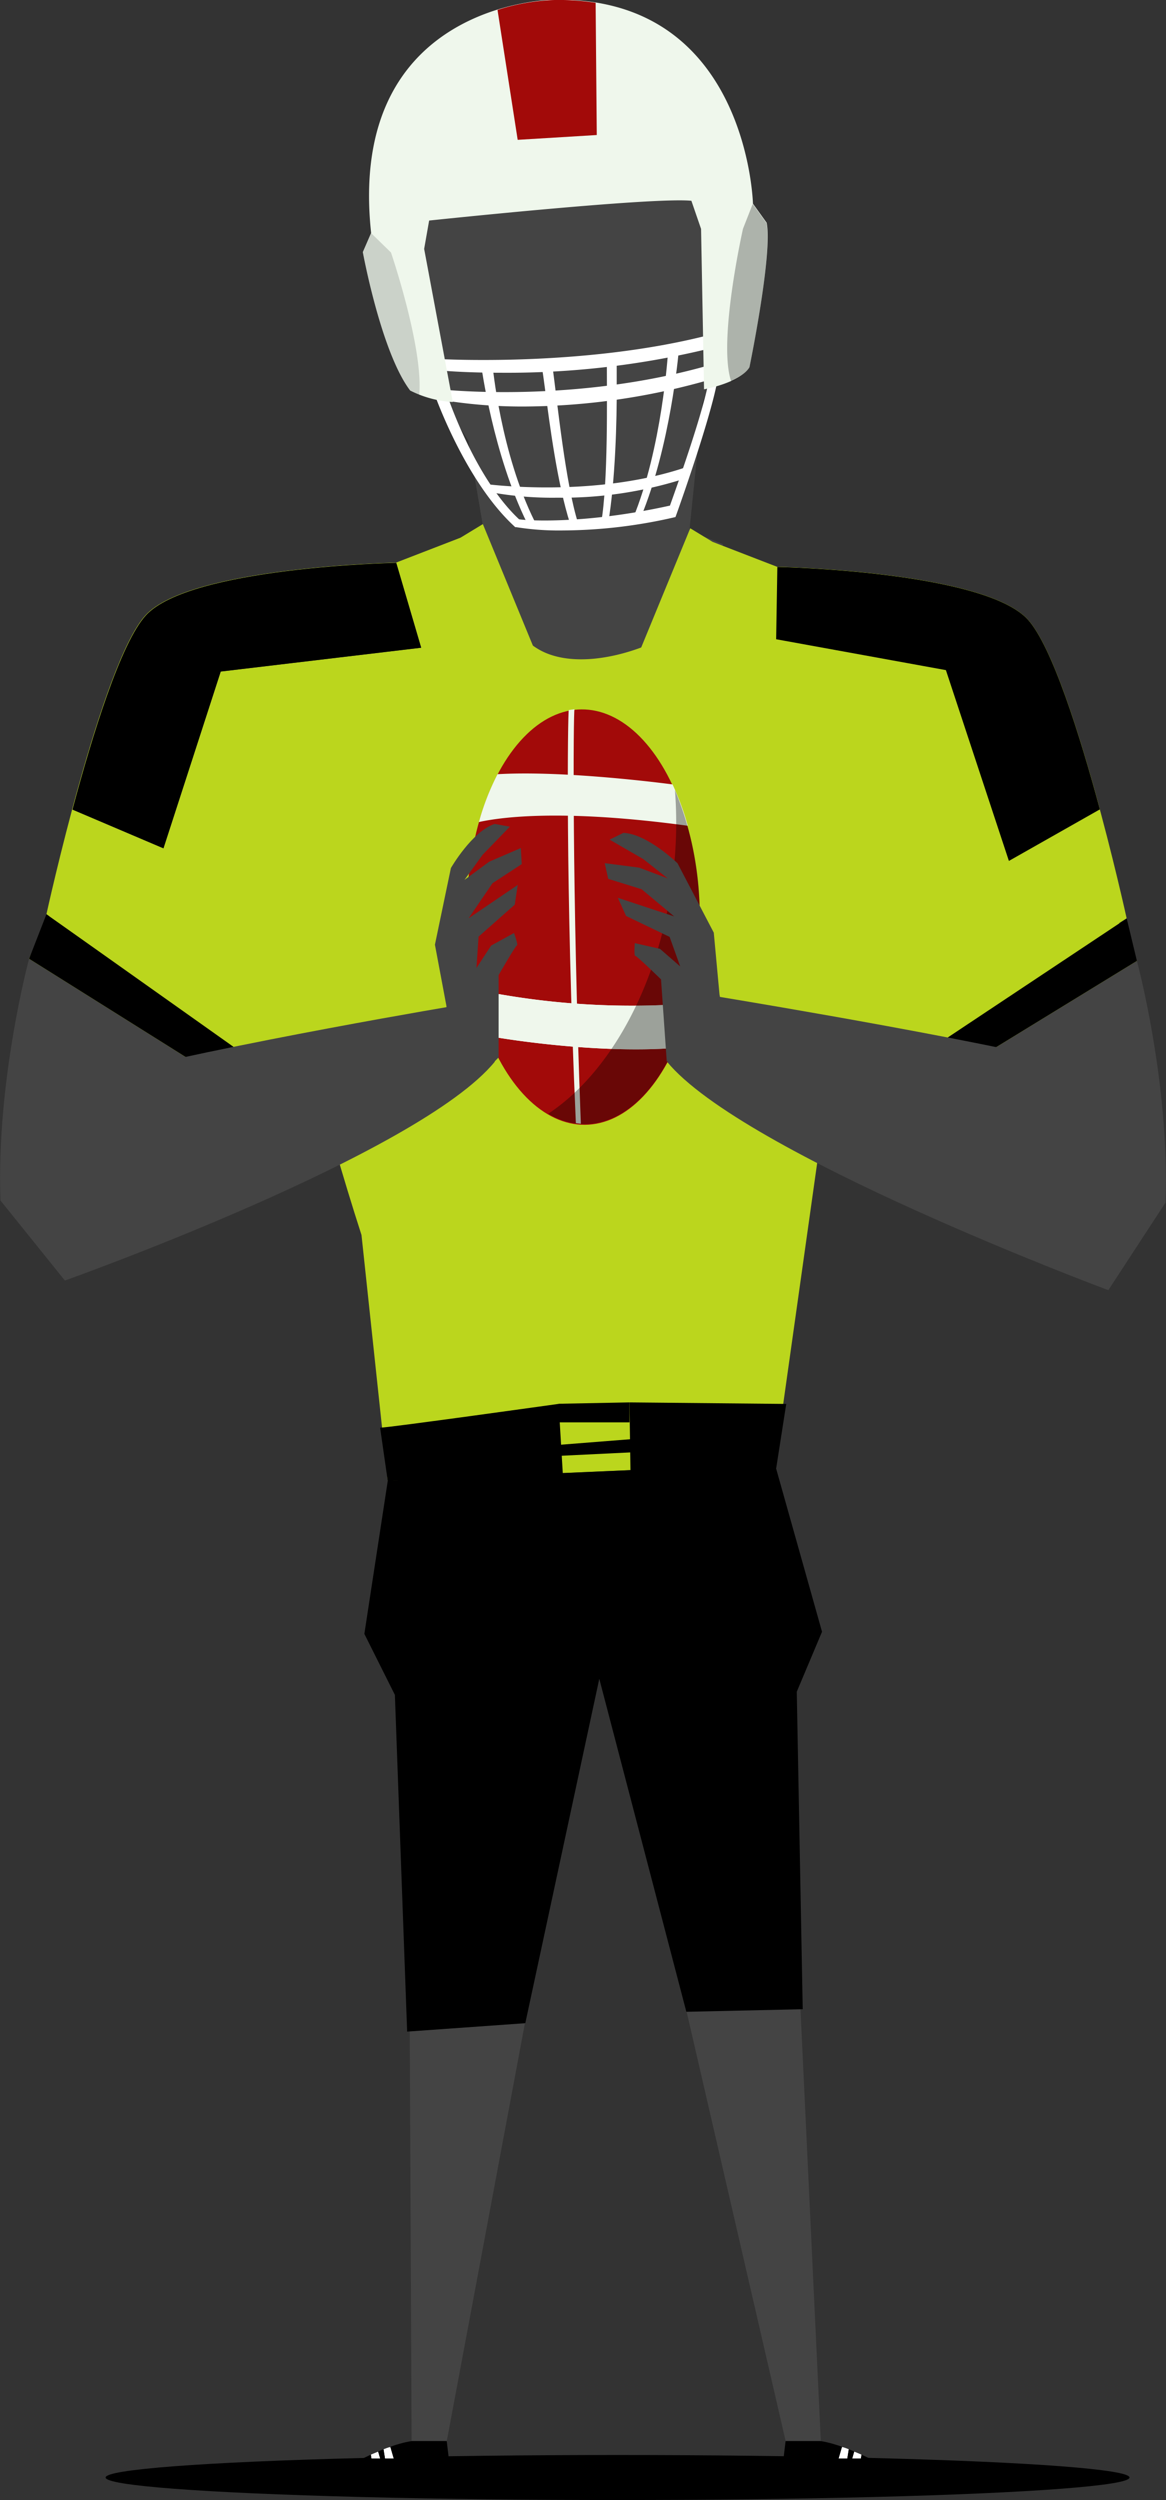 <svg id="Layer_1" data-name="Layer 1" xmlns="http://www.w3.org/2000/svg" viewBox="0 0 203.59 436.42"><rect x="0" y="0" width="203.59" height="436.42" fill="#333333" stroke="none"/><defs><style>.cls-1{fill:#444;}.cls-2{fill:#bbd61d;}.cls-3{fill:#fff;}.cls-4{fill:#f94850;}.cls-5{fill:#a20a09;}.cls-6{fill:#eff7ec;}.cls-7{opacity:0.35;}.cls-8{opacity:0.15;}</style></defs><title>American football</title><path class="cls-1" d="M6360.73,1716.67s5.75,21.23,5,42.17l-27.92.73s-19.84-11-27.92-30.86" transform="translate(-6162.22 -1548.93)"/><path class="cls-1" d="M6167.3,1716.3s-5.75,21.23-5,42.17l27.92.73s19.84-11,27.92-30.86" transform="translate(-6162.22 -1548.93)"/><path class="cls-2" d="M6202.09,1671.52s9.82,51.37,23.25,93l4.58,42.9,67.58-2.95,9-63.85,9.17-77.93s-17.43-13.27-57.63-24.23C6258.08,1638.45,6217.48,1655.48,6202.09,1671.52Z" transform="translate(-6162.22 -1548.93)"/><path class="cls-2" d="M6360.73,1716.67l-39.51,24.21-29.47-27.26L6270,1638.23S6335.68,1658.22,6360.73,1716.67Z" transform="translate(-6162.22 -1548.93)"/><path class="cls-1" d="M6288.29,1645.59a35,35,0,0,1-.09,4.55c-.2,1.46-3.34,3.45-5,4.62,7,4.45,36.14,26.47,46.4,39.76l11.35-9.86C6323.9,1665,6303,1652.57,6288.29,1645.59Z" transform="translate(-6162.22 -1548.93)"/><path class="cls-3" d="M6324.84,1668.87l-3.61,5.41-4.73-4.63,4.11-4.21Q6322.73,1667.09,6324.84,1668.87Z" transform="translate(-6162.22 -1548.93)"/><path class="cls-3" d="M6335.1,1678.33l-4.21,5.11-4.63-5,4-4.75Q6332.72,1675.91,6335.1,1678.33Z" transform="translate(-6162.22 -1548.93)"/><polygon points="196.73 160.33 154.91 188.14 159 191.95 198.51 167.74 196.73 160.33"/><ellipse cx="107.83" cy="432.49" rx="89.39" ry="3.93"/><path class="cls-4" d="M6210.27,1728.5" transform="translate(-6162.22 -1548.93)"/><path class="cls-2" d="M6167.3,1716.3l39.54,24.8,29.47-27.26,21.78-75.39S6192.35,1657.85,6167.3,1716.3Z" transform="translate(-6162.22 -1548.93)"/><path class="cls-1" d="M6258.08,1635.69s-6.58,2.76-15.45,7.11c.19,2.35,5.71,14.46,13.3,19.28,9.82,6.22,31.13-3.75,32.27-11.94.32-2.25-.14-4.36.25-6.22A128.23,128.23,0,0,0,6258.08,1635.69Z" transform="translate(-6162.22 -1548.93)"/><path class="cls-1" d="M6178,1750.39" transform="translate(-6162.22 -1548.93)"/><polygon points="8.11 159.59 48.71 188.37 44.62 192.17 5.08 167.37 8.11 159.59"/><path class="cls-3" d="M6206.47,1660.59" transform="translate(-6162.22 -1548.93)"/><polygon class="cls-1" points="71.11 259.3 71.87 426.13 78.01 426.13 109.54 257.57 71.11 259.3"/><path d="M6234.08,1975.06h6.14l.61,5.07-19,0S6228.68,1975.93,6234.08,1975.06Z" transform="translate(-6162.22 -1548.93)"/><path class="cls-3" d="M6229.21,1976.49l.26,1.61,1.47,0-.58-2C6230,1976.19,6229.59,1976.33,6229.21,1976.49Z" transform="translate(-6162.22 -1548.93)"/><path class="cls-3" d="M6227,1977.43l.1.66,1.47,0-.34-1.18Z" transform="translate(-6162.22 -1548.93)"/><path class="cls-3" d="M6229.21,1976.49l.26,1.61,1.47,0-.58-2C6230,1976.19,6229.59,1976.33,6229.21,1976.49Z" transform="translate(-6162.22 -1548.93)"/><path class="cls-3" d="M6227,1977.43l.1.66,1.47,0-.34-1.18Z" transform="translate(-6162.22 -1548.93)"/><path class="cls-1" d="M6242.69,1618.11l4.15,24.27a14.23,14.23,0,0,0,14.32,11.83l7.59-.15a14.23,14.23,0,0,0,13.87-12.77l2.31-22.52" transform="translate(-6162.22 -1548.93)"/><path class="cls-1" d="M6242.69,1618.11l4.15,24.27a14.23,14.23,0,0,0,14.32,11.83l7.59-.15a14.21,14.21,0,0,0,4.09-.69c5.33-9.92,8.15-25,9.5-34.64Z" transform="translate(-6162.22 -1548.93)"/><polygon class="cls-1" points="135.28 255.53 143.32 426.13 137.18 426.13 98.3 257.57 135.28 255.53"/><path d="M6305.53,1975.06h-6.14l-.61,5.07,19,0S6310.93,1975.93,6305.53,1975.06Z" transform="translate(-6162.22 -1548.93)"/><path class="cls-3" d="M6310.4,1976.49l-.26,1.61-1.47,0,.58-2C6309.64,1976.19,6310,1976.33,6310.4,1976.49Z" transform="translate(-6162.22 -1548.93)"/><path class="cls-3" d="M6312.62,1977.43l-.1.66-1.47,0,.34-1.18Z" transform="translate(-6162.22 -1548.93)"/><path class="cls-3" d="M6310.4,1976.49l-.26,1.61-1.47,0,.58-2C6309.64,1976.19,6310,1976.33,6310.4,1976.49Z" transform="translate(-6162.22 -1548.93)"/><path class="cls-3" d="M6312.62,1977.43l-.1.66-1.47,0,.34-1.18Z" transform="translate(-6162.22 -1548.93)"/><path class="cls-1" d="M6258,1643.3c3.11,1.83,15.14,0,16.12-1.45,2.51-3.56,13.43-26.48,13.24-31.34s-3.54-33.91-3.54-33.91-1.22-26.76-28.6-23.9c0,0-25,2.93-22.1,30.77l3.46,28.3a12.88,12.88,0,0,0,1.81,5.17C6242.28,1623.35,6253,1640.39,6258,1643.3Z" transform="translate(-6162.22 -1548.93)"/><path class="cls-3" d="M6254.29,1640.32c-6-12.1-8-27.47-8.07-27.63l2-.07c0,.16,1.44,15.48,7.37,27.35Z" transform="translate(-6162.22 -1548.93)"/><path class="cls-3" d="M6249.87,1614c-5.83,0-9.53-.3-9.62-.31l-1.47-2.09c.22,0,24.87,1.45,46.75-4.06l-.37,2.46A149.28,149.28,0,0,1,6249.87,1614Z" transform="translate(-6162.22 -1548.93)"/><path class="cls-3" d="M6254.23,1619.89a85.81,85.81,0,0,1-13.59-.94l-1-2c.2,0,23,2.43,46.39-4.26l-.53,2.71A119.08,119.08,0,0,1,6254.23,1619.89Z" transform="translate(-6162.22 -1548.93)"/><path class="cls-3" d="M6256.88,1613.38c.08.26.29,1.87.52,3.58.79,6,2.13,16.44,4.37,23.4l1.4-.07c-2.19-6.84-3.64-21.12-4.43-27" transform="translate(-6162.22 -1548.93)"/><path class="cls-3" d="M6274.1,1639.26l-1.38.21c5.1-12.26,6.14-29,6.15-29.17h1.85C6280.71,1610.47,6279.29,1626.78,6274.1,1639.26Z" transform="translate(-6162.22 -1548.93)"/><path class="cls-3" d="M6268.18,1612.32c0,6,.24,20.84-1,27.91l1.23,0c1.24-7.21,1.54-18.06,1.49-24.06,0-1.72,0-3.77,0-4" transform="translate(-6162.22 -1548.93)"/><path class="cls-3" d="M6260.48,1641.53a47.06,47.06,0,0,1-8.08-.57l-.21,0-.15-.14c-8.6-7.91-13.86-22.82-14.08-23.45l1.89-.79c.05.15,4.8,15.31,13,23,1.52.24,11.65.87,26.35-2.39.93-2.63,6.28-17.43,7-23.09l1.46.2c-.85,6.32-7.09,23.77-7.36,24.51l-.14.38-.39.09A88.2,88.2,0,0,1,6260.48,1641.53Z" transform="translate(-6162.22 -1548.93)"/><path class="cls-3" d="M6259.55,1635.81a60.5,60.5,0,0,1-11.58-.94l-.52-1.39c.18,0,18.87,2.45,34.91-3.11l-.26,2A70.19,70.19,0,0,1,6259.55,1635.81Z" transform="translate(-6162.22 -1548.93)"/><path class="cls-1" d="M6162.28,1758.47l11.27,14s61.84-22,75.07-38.21l-5.88-9.95s-40.53,6.76-64.29,12.89" transform="translate(-6162.22 -1548.93)"/><path class="cls-1" d="M6365.74,1758.84l-10,15.31s-63.87-23.76-77.09-39.92l6.31-11.76s39.25,6.37,61.72,11.51" transform="translate(-6162.22 -1548.93)"/><polygon points="140.16 350.74 119.84 351.19 104.64 293.06 91.72 353.18 71.09 354.65 68.95 295.87 63.62 285.22 67.71 258.48 135.28 255.53 143.53 284.85 139.12 295.32 140.16 350.74"/><ellipse class="cls-5" cx="6264.08" cy="1708.9" rx="20.36" ry="36.26" transform="translate(-6177.21 -1492.98) rotate(-0.51)"/><path class="cls-6" d="M6245.84,1692.43c4-.89,14.86-2.29,36.47.65a45.55,45.55,0,0,0-2.66-7.22c-5.47-.7-20.19-2.38-30.56-1.78A43.08,43.08,0,0,0,6245.84,1692.43Z" transform="translate(-6162.22 -1548.93)"/><path class="cls-6" d="M6245.09,1721.65a.42.42,0,0,0,0,.1c.07.33.15.65.22,1q.35,1.45.76,2.84c.07.25.14.5.22.73s.15.49.23.73c.16.48.32,1,.49,1.42s.33.89.52,1.32c5.58,1,20.18,3,32.42,2.09a46.1,46.1,0,0,0,2.68-7.77h0A134.23,134.23,0,0,1,6245.09,1721.65Z" transform="translate(-6162.22 -1548.93)"/><path class="cls-6" d="M6245.09,1721.65a.42.42,0,0,0,0,.1c.07.33.15.65.22,1q.35,1.45.76,2.84c.07.25.14.5.22.73s.15.49.23.73c.16.48.32,1,.49,1.42s.33.89.52,1.32c5.58,1,20.18,3,32.42,2.09a46.1,46.1,0,0,0,2.68-7.77h0A134.23,134.23,0,0,1,6245.09,1721.65Z" transform="translate(-6162.22 -1548.93)"/><path class="cls-6" d="M6262.77,1745l.87.1c-1.56-40.91-1.31-72-1.11-72.36l-1,.14C6261.37,1673.24,6260.91,1703.32,6262.77,1745Z" transform="translate(-6162.22 -1548.93)"/><path class="cls-7" d="M6257.94,1743.35a12.49,12.49,0,0,0,6.46,1.81c11.24-.1,20.2-16.42,20-36.45a56.56,56.56,0,0,0-4.33-21.86,75.67,75.67,0,0,1-.48,16C6277.13,1721.24,6268.54,1736.38,6257.94,1743.35Z" transform="translate(-6162.22 -1548.93)"/><path class="cls-2" d="M6246.53,1640.42l-3.9,2.37-11.28,4.36s-36,.73-43.72,9.18-17.3,52.18-17.3,52.18l22.33,15.66,66.37-53.39Z" transform="translate(-6162.22 -1548.93)"/><path class="cls-2" d="M6282.74,1641.15l3.9,2.37,11.28,4.36s36,.73,43.72,9.18,17.3,52.18,17.3,52.18L6335.5,1724l-65.25-52.5Z" transform="translate(-6162.22 -1548.93)"/><path class="cls-1" d="M6240.16,1724.49l-2-10.65,2.79-13.38s3.68-6.4,7.64-7.7l2.65.48-4.75,4.9-3.17,4.39,4.32-3.18,5.52-2.38.16,2.8-5.11,3.34-4.17,6.12,8.58-5.82-.52,3.44-6.32,5.59-.37,5.47,2.56-3.91,4-2.2s.77,2.13.52,2.16-3.21,5.19-3.21,5.19l0,14.37h0s-5.67,5.77-5.77,5.48-2.74-8.15-2.74-8.15Z" transform="translate(-6162.22 -1548.93)"/><path class="cls-1" d="M6287.85,1722.54l-1-10.8-6.33-12.11s-5.29-5.15-9.45-5.31l-2.41,1.18,5.9,3.41,4.25,3.36-5-1.88-6-.78.61,2.74,5.83,1.81,5.69,4.75-9.84-3.25,1.44,3.17,7.6,3.65,1.85,5.16-3.53-3.07-4.41-1s-.16,2.26.09,2.22,4.5,4.11,4.5,4.11l1,14.35,2.91-.52s7,4,7.05,3.7.4-8.59.4-8.59Z" transform="translate(-6162.22 -1548.93)"/><path class="cls-1" d="M6235.76,1662l-35,4.16-10,30.86-15.88-6.76c3.49-13.06,8.45-29.12,12.81-33.89,7.71-8.45,43.72-9.18,43.72-9.18Z" transform="translate(-6162.22 -1548.93)"/><path d="M6235.76,1662l-35,4.16-10,30.86-15.88-6.76c3.49-13.06,8.45-29.12,12.81-33.89,7.71-8.45,43.72-9.18,43.72-9.18Z" transform="translate(-6162.22 -1548.93)"/><path class="cls-2" d="M6354.26,1690.22l-15.88,9-11-33.31-29.64-5.39.21-12.62s36,.73,43.72,9.18C6345.92,1661.76,6350.78,1677.3,6354.26,1690.22Z" transform="translate(-6162.22 -1548.93)"/><path d="M6354.26,1690.22l-15.88,9-11-33.31-29.64-5.39.21-12.62s36,.73,43.72,9.18C6345.92,1661.76,6350.78,1677.3,6354.26,1690.22Z" transform="translate(-6162.22 -1548.93)"/><path d="M6259.76,1794s-29.7,4.16-31.17,4.16l1.33,9.27,30.59-.91Z" transform="translate(-6162.22 -1548.93)"/><polygon points="109.91 244.81 110.09 257.12 135.53 256.29 137.28 245.08 109.91 244.81"/><polyline points="97.54 245.05 109.91 244.81 109.91 248.3 96.5 248.3"/><polyline points="96.13 252.34 112.48 251.05 112.11 253.44 96.87 254.18"/><path class="cls-6" d="M6237.15,1587.43s39-4.13,45.79-3.45l1.69,4.91.52,28s6.21-1.1,7.93-3.84c0,0,4.1-19.89,3-25.24l-2.39-3.33s-.9-36.43-35-35.59c0,0-36,.33-31.67,40.71l-1.45,3.34s3.2,17.5,8.27,24.17a18.93,18.93,0,0,0,7.44,2l-5-26.73Z" transform="translate(-6162.22 -1548.93)"/><path class="cls-5" d="M6258.7,1548.94a36.94,36.94,0,0,0-9.61,1.72l3.52,22.68,13.81-.84-.2-23.08A41.2,41.2,0,0,0,6258.7,1548.94Z" transform="translate(-6162.22 -1548.93)"/><path class="cls-8" d="M6235.42,1617.86a14.6,14.6,0,0,1-1.57-.71c-5.06-6.66-8.27-24.17-8.27-24.17l1.45-3.34,3.46,3.37S6236.16,1609.64,6235.42,1617.86Z" transform="translate(-6162.22 -1548.93)"/><path class="cls-8" d="M6293.08,1613.1a8.18,8.18,0,0,1-3,2.41l-.21-.07c-2.33-7,2.08-26.57,2.08-26.57l1.7-4.33,2.39,3.33C6297.19,1593.21,6293.08,1613.1,6293.08,1613.1Z" transform="translate(-6162.22 -1548.93)"/><path class="cls-8" d="M6293.08,1613.1a8.18,8.18,0,0,1-3,2.41l-.21-.07c-2.33-7,2.08-26.57,2.08-26.57l1.7-4.33,2.39,3.33C6297.19,1593.21,6293.08,1613.1,6293.08,1613.1Z" transform="translate(-6162.22 -1548.93)"/></svg>